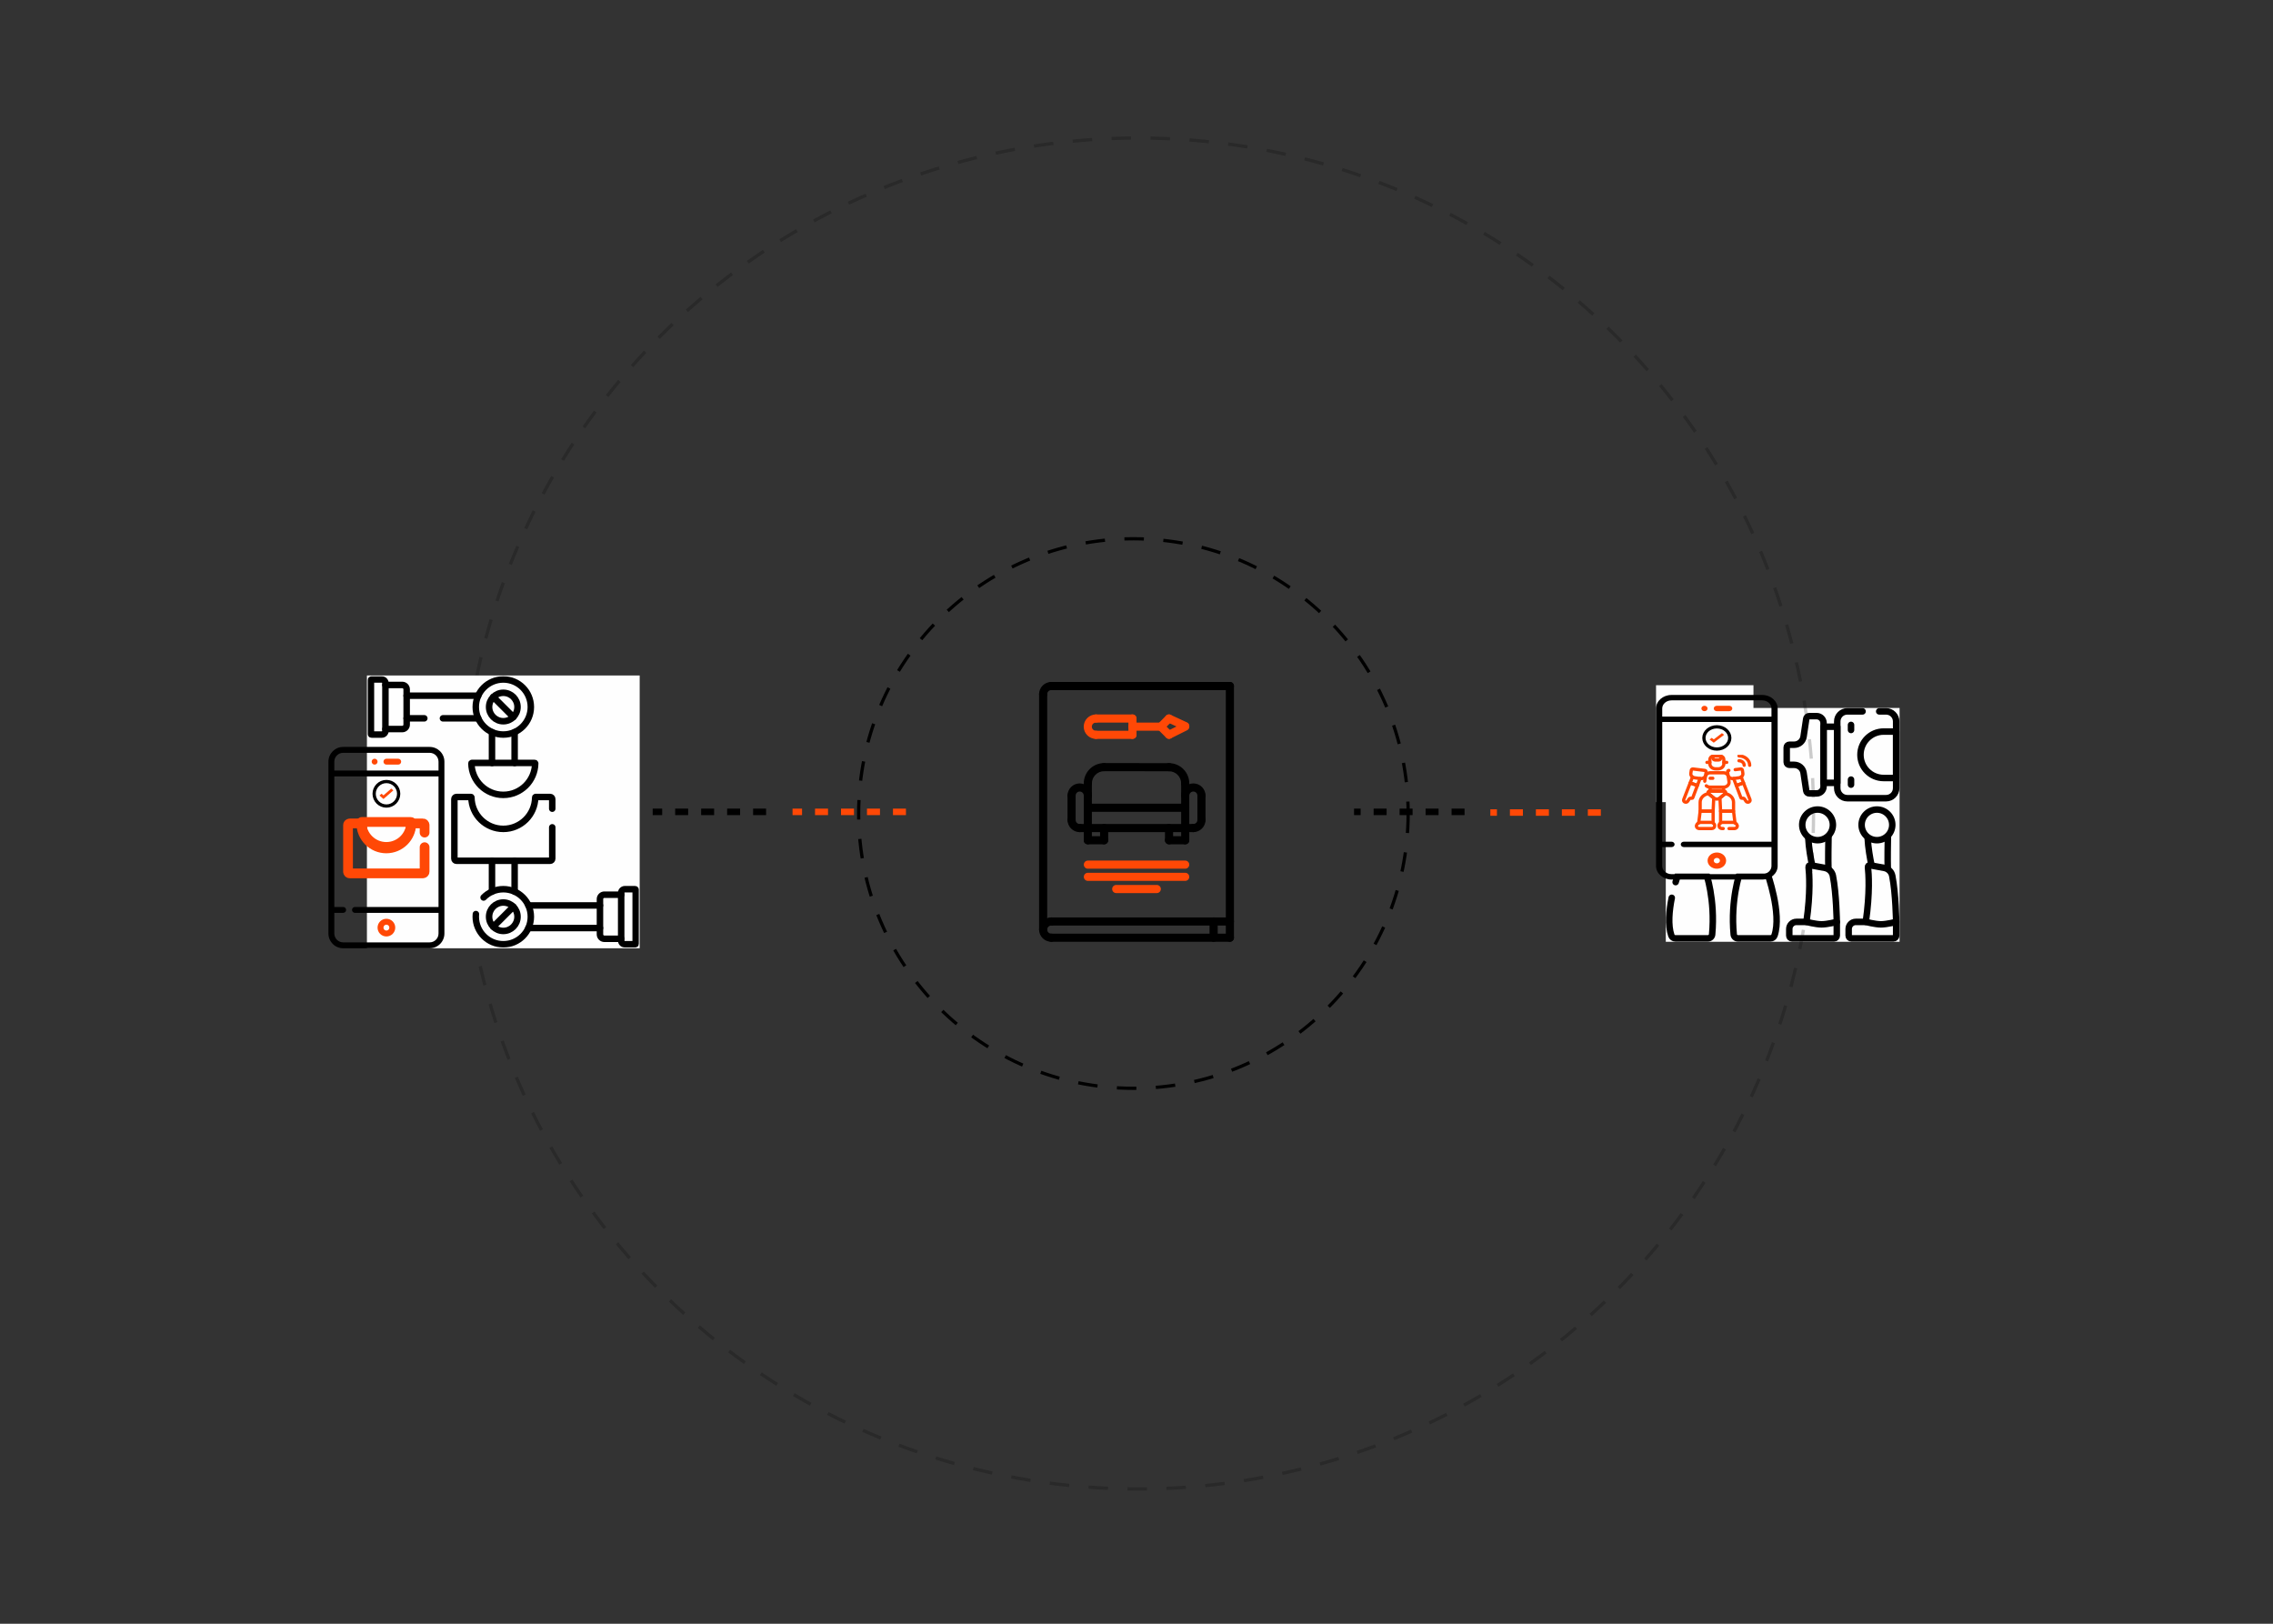 <svg width="700" height="500" viewBox="0 0 700 500" fill="none" xmlns="http://www.w3.org/2000/svg">
<rect x="0" y="0" width="700" height="500" fill="#333333" stroke="none"/>
<line x1="451.027" y1="250" x2="416.997" y2="250" stroke="black" stroke-width="2" stroke-dasharray="4 4"/>
<path d="M493 250.207H458.97" stroke="#FF4806" stroke-width="2" stroke-dasharray="4 4"/>
<g clip-path="url(#clip0_299_1628)">
<rect width="72" height="72" transform="translate(513 218)" fill="#FEFEFE"/>
<path d="M583.945 283.883V288.118C583.945 288.575 583.575 288.945 583.118 288.945H570.147C569.691 288.945 569.32 288.575 569.32 288.118V286.07C569.32 284.862 570.3 283.883 571.508 283.883H574.596" stroke="black" stroke-width="2" stroke-miterlimit="10" stroke-linecap="round" stroke-linejoin="round"/>
<path d="M576.317 266.266C575.928 264.395 575.302 260.996 575.168 257.955" stroke="black" stroke-width="2" stroke-miterlimit="10" stroke-linecap="round" stroke-linejoin="round"/>
<path d="M581.402 257.539C581.362 259.64 581.279 264.747 581.368 267.351" stroke="black" stroke-width="2" stroke-miterlimit="10" stroke-linecap="round" stroke-linejoin="round"/>
<path d="M525.391 268.795C525.391 268.795 525.867 265.442 526.079 261.922" stroke="black" stroke-width="2" stroke-miterlimit="10" stroke-linecap="round" stroke-linejoin="round"/>
<path d="M518.111 261.012C517.565 262.62 516.934 265.249 516.934 268.794" stroke="black" stroke-width="2" stroke-miterlimit="10" stroke-linecap="round" stroke-linejoin="round"/>
<path d="M578.729 219.055H580.852C582.56 219.055 583.945 220.44 583.945 222.148V242.695C583.945 244.403 582.56 245.788 580.852 245.788H568.898C567.19 245.788 565.805 244.403 565.805 242.695V222.148C565.805 220.44 567.19 219.055 568.898 219.055H573.601" stroke="black" stroke-width="2" stroke-miterlimit="10" stroke-linecap="round" stroke-linejoin="round"/>
<path d="M565.805 241.061L565.805 223.781L561.586 223.781L561.586 241.061L565.805 241.061Z" stroke="black" stroke-width="2" stroke-miterlimit="10" stroke-linecap="round" stroke-linejoin="round"/>
<path d="M572.953 232.422C572.953 228.473 576.155 225.271 580.104 225.271H583.943V239.573H580.104C576.155 239.573 572.953 236.371 572.953 232.422Z" stroke="black" stroke-width="2" stroke-miterlimit="10" stroke-linecap="round" stroke-linejoin="round"/>
<path d="M570.047 223.227V224.783" stroke="black" stroke-width="2" stroke-miterlimit="10" stroke-linecap="round" stroke-linejoin="round"/>
<path d="M570.047 240.061V241.617" stroke="black" stroke-width="2" stroke-miterlimit="10" stroke-linecap="round" stroke-linejoin="round"/>
<path d="M525.508 223.836C526.828 223.836 527.898 222.766 527.898 221.445C527.898 220.125 526.828 219.055 525.508 219.055C524.188 219.055 523.117 220.125 523.117 221.445C523.117 222.766 524.188 223.836 525.508 223.836Z" stroke="black" stroke-width="2" stroke-miterlimit="10" stroke-linecap="round" stroke-linejoin="round"/>
<path d="M533.839 244.6H516.771C515.271 244.6 514.055 243.384 514.055 241.884V231.847C514.055 230.347 515.271 229.131 516.771 229.131H533.839C535.339 229.131 536.555 230.347 536.555 231.847V241.884C536.555 243.384 535.339 244.6 533.839 244.6Z" stroke="black" stroke-width="2" stroke-miterlimit="10" stroke-linecap="round" stroke-linejoin="round"/>
<path d="M520.965 236.773C522.052 236.773 522.934 235.892 522.934 234.805C522.934 233.717 522.052 232.836 520.965 232.836C519.878 232.836 518.996 233.717 518.996 234.805C518.996 235.892 519.878 236.773 520.965 236.773Z" stroke="black" stroke-width="2" stroke-miterlimit="10" stroke-linecap="round" stroke-linejoin="round"/>
<path d="M529.645 236.773C530.732 236.773 531.613 235.892 531.613 234.805C531.613 233.717 530.732 232.836 529.645 232.836C528.557 232.836 527.676 233.717 527.676 234.805C527.676 235.892 528.557 236.773 529.645 236.773Z" stroke="black" stroke-width="2" stroke-miterlimit="10" stroke-linecap="round" stroke-linejoin="round"/>
<path d="M520.148 240.449H530.464" stroke="black" stroke-width="2" stroke-miterlimit="10" stroke-linecap="round" stroke-linejoin="round"/>
<path d="M525.508 223.836V229.131" stroke="black" stroke-width="2" stroke-miterlimit="10" stroke-linecap="round" stroke-linejoin="round"/>
<path d="M559.457 244.318H557.176C556.719 244.318 556.331 243.983 556.264 243.532L555.436 238.012C555.221 236.577 553.988 235.516 552.538 235.516H551.048C550.603 235.516 550.242 235.155 550.242 234.71V230.133C550.242 229.688 550.603 229.327 551.048 229.327H552.537C553.988 229.327 555.22 228.265 555.435 226.831L556.263 221.305C556.331 220.854 556.719 220.52 557.176 220.52H559.457C560.632 220.52 561.585 221.472 561.585 222.647V242.19C561.585 243.365 560.632 244.318 559.457 244.318Z" stroke="black" stroke-width="2" stroke-miterlimit="10" stroke-linecap="round" stroke-linejoin="round"/>
<path d="M516.032 271.627C516.533 269.898 516.932 268.795 516.932 268.795H525.39C525.39 268.795 528.286 276.912 527.276 287.751C527.213 288.427 526.648 288.946 525.969 288.946H515.953C515.392 288.946 514.893 288.589 514.711 288.059C513.61 284.846 514.063 280.319 514.839 276.461" stroke="black" stroke-width="2" stroke-miterlimit="10" stroke-linecap="round" stroke-linejoin="round"/>
<path d="M522.705 262.729C526.042 262.729 528.746 260.028 528.746 256.697C528.746 253.365 526.042 250.664 522.705 250.664C519.369 250.664 516.664 253.365 516.664 256.697C516.664 260.028 519.369 262.729 522.705 262.729Z" stroke="black" stroke-width="2" stroke-miterlimit="10" stroke-linecap="round" stroke-linejoin="round"/>
<path d="M535.804 268.794C535.804 268.794 535.329 265.461 535.117 261.951" stroke="black" stroke-width="2" stroke-miterlimit="10" stroke-linecap="round" stroke-linejoin="round"/>
<path d="M543.066 260.967C543.615 262.571 544.259 265.216 544.259 268.795" stroke="black" stroke-width="2" stroke-miterlimit="10" stroke-linecap="round" stroke-linejoin="round"/>
<path d="M535.224 288.946H545.24C545.801 288.946 546.3 288.589 546.482 288.059C548.792 281.319 544.261 268.795 544.261 268.795H535.803C535.803 268.795 532.907 276.912 533.917 287.751C533.98 288.427 534.545 288.946 535.224 288.946Z" stroke="black" stroke-width="2" stroke-miterlimit="10" stroke-linecap="round" stroke-linejoin="round"/>
<path d="M538.486 262.729C541.823 262.729 544.528 260.028 544.528 256.697C544.528 253.365 541.823 250.664 538.486 250.664C535.15 250.664 532.445 253.365 532.445 256.697C532.445 260.028 535.15 262.729 538.486 262.729Z" stroke="black" stroke-width="2" stroke-miterlimit="10" stroke-linecap="round" stroke-linejoin="round"/>
<path d="M574.598 283.883C574.598 283.883 577.467 284.637 579.272 284.637C581.077 284.637 583.947 283.883 583.947 283.883C583.947 283.883 583.838 275.211 582.746 269.691C582.5 268.448 581.517 267.484 580.271 267.254L575.884 266.443C575.535 266.378 575.223 266.667 575.262 267.02C575.478 268.97 575.907 274.873 574.598 283.883Z" stroke="black" stroke-width="2" stroke-miterlimit="10" stroke-linecap="round" stroke-linejoin="round"/>
<path d="M578.027 258.717C580.635 258.717 582.749 256.605 582.749 254.001C582.749 251.396 580.635 249.285 578.027 249.285C575.419 249.285 573.305 251.396 573.305 254.001C573.305 256.605 575.419 258.717 578.027 258.717Z" stroke="black" stroke-width="2" stroke-miterlimit="10" stroke-linecap="round" stroke-linejoin="round"/>
<path d="M565.66 283.883V288.118C565.66 288.575 565.29 288.945 564.833 288.945H551.862C551.406 288.945 551.035 288.575 551.035 288.118V286.07C551.035 284.862 552.015 283.883 553.223 283.883H556.311" stroke="black" stroke-width="2" stroke-miterlimit="10" stroke-linecap="round" stroke-linejoin="round"/>
<path d="M558.053 266.359C557.672 264.535 557.039 261.143 556.891 258.084" stroke="black" stroke-width="2" stroke-miterlimit="10" stroke-linecap="round" stroke-linejoin="round"/>
<path d="M563.116 257.559C563.076 259.681 562.993 264.804 563.084 267.388" stroke="black" stroke-width="2" stroke-miterlimit="10" stroke-linecap="round" stroke-linejoin="round"/>
<path d="M556.312 283.883C556.312 283.883 559.182 284.637 560.987 284.637C562.792 284.637 565.662 283.883 565.662 283.883C565.662 283.883 565.552 275.211 564.461 269.691C564.215 268.448 563.232 267.484 561.986 267.254L557.599 266.443C557.25 266.378 556.938 266.667 556.977 267.02C557.192 268.97 557.622 274.873 556.312 283.883Z" stroke="black" stroke-width="2" stroke-miterlimit="10" stroke-linecap="round" stroke-linejoin="round"/>
<path d="M559.742 258.717C562.35 258.717 564.464 256.605 564.464 254.001C564.464 251.396 562.35 249.285 559.742 249.285C557.134 249.285 555.02 251.396 555.02 254.001C555.02 256.605 557.134 258.717 559.742 258.717Z" stroke="black" stroke-width="2" stroke-miterlimit="10" stroke-linecap="round" stroke-linejoin="round"/>
<rect x="514" y="236" width="32" height="33" fill="#FEFEFE"/>
</g>
<rect x="510" y="211" width="30" height="36" fill="#FEFEFE"/>
<path d="M542.69 214H514.761C512.136 214 510 215.867 510 218.163V266.675C510 268.971 512.136 270.838 514.761 270.838H542.69C545.316 270.838 547.451 268.971 547.451 266.675V218.163C547.451 215.867 545.316 214 542.69 214ZM545.547 259.182H518.569C518.043 259.182 517.617 259.555 517.617 260.014C517.617 260.474 518.043 260.847 518.569 260.847H545.547V266.675C545.547 268.052 544.266 269.173 542.69 269.173H514.761C513.186 269.173 511.904 268.052 511.904 266.675V260.847H514.761C515.287 260.847 515.713 260.474 515.713 260.014C515.713 259.555 515.287 259.182 514.761 259.182H511.904V222.326H545.547V259.182ZM545.547 220.661H511.904V218.163C511.904 216.786 513.186 215.665 514.761 215.665H542.69C544.266 215.665 545.547 216.786 545.547 218.163V220.661Z" fill="black"/>
<path d="M532.534 217.33H528.726C528.2 217.33 527.773 217.703 527.773 218.163C527.773 218.622 528.2 218.995 528.726 218.995H532.534C533.06 218.995 533.486 218.622 533.486 218.163C533.486 217.703 533.06 217.33 532.534 217.33Z" fill="#FF4806"/>
<path d="M528.728 262.512C527.152 262.512 525.871 263.632 525.871 265.009C525.871 266.387 527.152 267.507 528.728 267.507C530.303 267.507 531.584 266.387 531.584 265.009C531.584 263.632 530.303 262.512 528.728 262.512ZM528.728 265.842C528.202 265.842 527.775 265.469 527.775 265.009C527.775 264.55 528.202 264.177 528.728 264.177C529.253 264.177 529.68 264.55 529.68 265.009C529.68 265.469 529.253 265.842 528.728 265.842Z" fill="#FF4806"/>
<path d="M524.917 218.995C525.443 218.995 525.869 218.622 525.869 218.163C525.869 217.703 525.443 217.33 524.917 217.33C524.391 217.33 523.965 217.703 523.965 218.163C523.965 218.622 524.391 218.995 524.917 218.995Z" fill="#FF4806"/>
<path d="M532.708 227.23C532.708 229.058 530.99 230.65 528.725 230.65C526.46 230.65 524.742 229.058 524.742 227.23C524.742 225.403 526.46 223.811 528.725 223.811C530.99 223.811 532.708 225.403 532.708 227.23Z" stroke="black"/>
<path d="M527.773 228.7L530.967 226.272L530.294 225.76L527.773 227.676L527.158 227.208L526.484 227.72L527.773 228.7Z" fill="#FF4806"/>
<g clip-path="url(#clip1_299_1628)">
<path d="M530.88 233.872V235.195C530.88 236.053 530.085 236.749 529.103 236.749H528.351C527.37 236.749 526.574 236.053 526.574 235.195V233.872C526.574 233.357 526.979 232.925 527.526 232.806C527.624 232.785 527.726 232.773 527.831 232.773H529.623C529.728 232.773 529.831 232.785 529.928 232.806C530.475 232.925 530.88 233.357 530.88 233.872Z" stroke="#FF4806" stroke-miterlimit="10" stroke-linecap="round" stroke-linejoin="round"/>
<path d="M529.929 232.806V233.424C529.929 233.757 529.62 234.027 529.239 234.027H528.217C527.836 234.027 527.527 233.757 527.527 233.424V232.806C527.625 232.785 527.727 232.773 527.833 232.773H529.624C529.73 232.773 529.832 232.785 529.929 232.806Z" stroke="#FF4806" stroke-miterlimit="10" stroke-linecap="round" stroke-linejoin="round"/>
<path d="M525.481 241.973C525.785 242.232 526.2 242.393 526.663 242.393H530.793C531.817 242.393 532.607 241.607 532.476 240.719L532.24 239.119C532.142 238.457 531.497 237.961 530.733 237.961H526.723C525.959 237.961 525.314 238.457 525.217 239.119L525.004 240.559" stroke="#FF4806" stroke-miterlimit="10" stroke-linecap="round" stroke-linejoin="round"/>
<path d="M530.79 242.393H526.66V243.604H530.79V242.393Z" stroke="#FF4806" stroke-miterlimit="10" stroke-linecap="round" stroke-linejoin="round"/>
<path d="M530.957 243.604H526.498C526.484 243.604 526.47 243.604 526.455 243.605C526.012 243.631 525.829 244.12 526.153 244.386L527.771 245.715C528.029 245.927 528.367 246.052 528.721 246.053C528.725 246.053 528.73 246.053 528.734 246.053C529.088 246.052 529.426 245.927 529.684 245.715L531.302 244.386C531.626 244.12 531.443 243.631 531 243.605C530.985 243.604 530.971 243.604 530.957 243.604Z" stroke="#FF4806" stroke-miterlimit="10" stroke-linecap="round" stroke-linejoin="round"/>
<path d="M521.928 239.508L523.665 239.741C524.456 239.83 525.18 239.342 525.282 238.651L525.423 237.695C525.456 237.47 525.275 237.265 525.018 237.236L521.386 236.789C521.129 236.76 520.894 236.918 520.861 237.143L520.715 238.132C520.616 238.805 521.159 239.421 521.928 239.508Z" stroke="#FF4806" stroke-miterlimit="10" stroke-linecap="round" stroke-linejoin="round"/>
<path d="M518.949 246.99C519.255 247.078 519.59 246.968 519.752 246.725L520.213 246.036C520.347 245.836 520.623 245.745 520.875 245.818C520.892 245.823 520.909 245.826 520.927 245.829C521.094 245.854 521.262 245.769 521.317 245.623L522.736 241.87L520.516 241.084L518.517 246.232C518.395 246.545 518.589 246.886 518.949 246.99Z" stroke="#FF4806" stroke-miterlimit="10" stroke-linecap="round" stroke-linejoin="round"/>
<path d="M521.229 239.246L520.516 241.083L522.736 241.869L523.547 239.724" stroke="#FF4806" stroke-miterlimit="10" stroke-linecap="round" stroke-linejoin="round"/>
<path d="M534.378 236.996L536.064 236.789C536.321 236.76 536.556 236.918 536.589 237.143L536.736 238.132C536.835 238.805 536.292 239.421 535.522 239.508L533.785 239.741C532.994 239.83 532.271 239.342 532.169 238.651L532.027 237.695C531.994 237.47 532.176 237.265 532.432 237.236" stroke="#FF4806" stroke-miterlimit="10" stroke-linecap="round" stroke-linejoin="round"/>
<path d="M538.506 246.99C538.2 247.078 537.865 246.968 537.703 246.725L537.242 246.036C537.108 245.836 536.832 245.745 536.58 245.818C536.563 245.823 536.545 245.826 536.528 245.829C536.36 245.854 536.193 245.768 536.138 245.623L534.719 241.87L536.939 241.084L538.938 246.231C539.06 246.545 538.866 246.886 538.506 246.99Z" stroke="#FF4806" stroke-miterlimit="10" stroke-linecap="round" stroke-linejoin="round"/>
<path d="M536.224 239.246L536.937 241.083L534.717 241.869L533.906 239.724" stroke="#FF4806" stroke-miterlimit="10" stroke-linecap="round" stroke-linejoin="round"/>
<path d="M527.575 249.774H523.586V247.033C523.586 245.752 524.622 244.65 526.058 244.403L526.151 244.387L527.769 245.715L527.575 249.774Z" stroke="#FF4806" stroke-miterlimit="10" stroke-linecap="round" stroke-linejoin="round"/>
<path d="M523.145 253.379L523.588 249.773H527.578V253.409" stroke="#FF4806" stroke-miterlimit="10" stroke-linecap="round" stroke-linejoin="round"/>
<path d="M527.134 255.14H523.345C522.749 255.14 522.313 254.647 522.464 254.143C522.624 253.604 523.18 253.229 523.816 253.229H526.929C527.546 253.229 528.045 253.665 528.045 254.204V254.344C528.045 254.784 527.637 255.14 527.134 255.14Z" stroke="#FF4806" stroke-miterlimit="10" stroke-linecap="round" stroke-linejoin="round"/>
<path d="M529.878 249.774H533.867V247.033C533.867 245.752 532.831 244.65 531.395 244.403L531.302 244.387L529.684 245.715L529.878 249.774Z" stroke="#FF4806" stroke-miterlimit="10" stroke-linecap="round" stroke-linejoin="round"/>
<path d="M534.308 253.379L533.864 249.773H529.875V253.409" stroke="#FF4806" stroke-miterlimit="10" stroke-linecap="round" stroke-linejoin="round"/>
<path d="M532.47 255.14H534.106C534.703 255.14 535.138 254.647 534.988 254.143C534.827 253.604 534.271 253.229 533.635 253.229H530.522C529.906 253.229 529.406 253.665 529.406 254.204V254.344C529.406 254.784 529.814 255.14 530.317 255.14H530.687" stroke="#FF4806" stroke-miterlimit="10" stroke-linecap="round" stroke-linejoin="round"/>
<path d="M530.879 234.762H531.774" stroke="#FF4806" stroke-miterlimit="10" stroke-linecap="round" stroke-linejoin="round"/>
<path d="M526.575 234.762H525.68" stroke="#FF4806" stroke-miterlimit="10" stroke-linecap="round" stroke-linejoin="round"/>
<path d="M535.543 232.773C536.387 232.774 537.231 233.055 537.874 233.618C538.519 234.182 538.84 234.919 538.839 235.657" stroke="#FF4806" stroke-miterlimit="10" stroke-linecap="round" stroke-linejoin="round"/>
<path d="M537.142 235.656C537.143 235.298 536.986 234.94 536.674 234.667C536.362 234.394 535.953 234.258 535.544 234.258L535.543 234.258" stroke="#FF4806" stroke-miterlimit="10" stroke-linecap="round" stroke-linejoin="round"/>
<path d="M526.66 239.65H527.48" stroke="#FF4806" stroke-miterlimit="10" stroke-linecap="round" stroke-linejoin="round"/>
</g>
<g clip-path="url(#clip2_299_1628)">
<path d="M323.75 290C321.683 290 320 288.317 320 286.25C320 284.183 321.683 282.5 323.75 282.5C324.442 282.5 325 283.058 325 283.75C325 284.442 324.442 285 323.75 285C323.06 285 322.5 285.56 322.5 286.25C322.5 286.94 323.06 287.5 323.75 287.5C324.442 287.5 325 288.058 325 288.75C325 289.442 324.442 290 323.75 290Z" fill="black"/>
<path d="M321.25 215C320.558 215 320 214.442 320 213.75C320 211.683 321.683 210 323.75 210C324.442 210 325 210.558 325 211.25C325 211.942 324.442 212.5 323.75 212.5C323.06 212.5 322.5 213.06 322.5 213.75C322.5 214.442 321.942 215 321.25 215Z" fill="black"/>
<path d="M321.25 287.5C320.558 287.5 320 286.942 320 286.25V213.75C320 213.058 320.558 212.5 321.25 212.5C321.942 212.5 322.5 213.058 322.5 213.75V286.25C322.5 286.942 321.942 287.5 321.25 287.5Z" fill="black"/>
<path d="M378.76 285H323.75C323.058 285 322.5 284.442 322.5 283.75C322.5 283.058 323.058 282.5 323.75 282.5H378.76C379.451 282.5 380.01 283.058 380.01 283.75C380.01 284.442 379.451 285 378.76 285Z" fill="black"/>
<path d="M378.76 290H323.75C323.058 290 322.5 289.442 322.5 288.75C322.5 288.058 323.058 287.5 323.75 287.5H378.76C379.451 287.5 380.01 288.058 380.01 288.75C380.01 289.442 379.451 290 378.76 290Z" fill="black"/>
<path d="M378.76 212.5H323.75C323.058 212.5 322.5 211.942 322.5 211.25C322.5 210.558 323.058 210 323.75 210H378.76C379.451 210 380.01 210.558 380.01 211.25C380.01 211.942 379.451 212.5 378.76 212.5Z" fill="black"/>
<path d="M378.758 290C378.067 290 377.508 289.442 377.508 288.75V211.25C377.508 210.558 378.067 210 378.758 210C379.449 210 380.008 210.558 380.008 211.25V288.75C380.008 289.442 379.449 290 378.758 290Z" fill="black"/>
<path d="M373.75 290C373.058 290 372.5 289.442 372.5 288.75V283.75C372.5 283.058 373.058 282.5 373.75 282.5C374.442 282.5 375 283.058 375 283.75V288.75C375 289.442 374.442 290 373.75 290Z" fill="black"/>
<path d="M335.008 246.238C334.317 246.238 333.758 245.679 333.758 244.988C333.758 244.298 333.198 243.738 332.508 243.738C331.818 243.738 331.258 244.298 331.258 244.988C331.258 245.679 330.699 246.238 330.008 246.238C329.317 246.238 328.758 245.679 328.758 244.988C328.758 242.92 330.441 241.238 332.508 241.238C334.576 241.238 336.258 242.92 336.258 244.988C336.258 245.679 335.699 246.238 335.008 246.238Z" fill="black"/>
<path d="M370.004 246.238C369.313 246.238 368.754 245.679 368.754 244.988C368.754 244.298 368.194 243.738 367.504 243.738C366.814 243.738 366.254 244.298 366.254 244.988C366.254 245.679 365.695 246.238 365.004 246.238C364.313 246.238 363.754 245.679 363.754 244.988C363.754 242.92 365.437 241.238 367.504 241.238C369.571 241.238 371.254 242.92 371.254 244.988C371.254 245.679 370.695 246.238 370.004 246.238Z" fill="black"/>
<path d="M332.508 256.238C330.441 256.238 328.758 254.556 328.758 252.488C328.758 251.797 329.317 251.238 330.008 251.238C330.699 251.238 331.258 251.797 331.258 252.488C331.258 253.178 331.818 253.738 332.508 253.738C333.199 253.738 333.758 254.297 333.758 254.988C333.758 255.679 333.199 256.238 332.508 256.238Z" fill="black"/>
<path d="M367.504 256.238C366.813 256.238 366.254 255.679 366.254 254.988C366.254 254.297 366.813 253.738 367.504 253.738C368.194 253.738 368.754 253.178 368.754 252.488C368.754 251.797 369.313 251.238 370.004 251.238C370.695 251.238 371.254 251.797 371.254 252.488C371.254 254.557 369.571 256.238 367.504 256.238Z" fill="black"/>
<path d="M330.008 253.738C329.317 253.738 328.758 253.179 328.758 252.488V244.988C328.758 244.297 329.317 243.738 330.008 243.738C330.699 243.738 331.258 244.297 331.258 244.988V252.488C331.258 253.179 330.699 253.738 330.008 253.738Z" fill="black"/>
<path d="M367.503 256.238H332.508C331.817 256.238 331.258 255.679 331.258 254.988C331.258 254.297 331.817 253.738 332.508 253.738H367.503C368.194 253.738 368.753 254.297 368.753 254.988C368.753 255.679 368.194 256.238 367.503 256.238Z" fill="black"/>
<path d="M370.004 253.738C369.313 253.738 368.754 253.179 368.754 252.488V244.988C368.754 244.297 369.313 243.738 370.004 243.738C370.695 243.738 371.254 244.297 371.254 244.988V252.488C371.254 253.179 370.695 253.738 370.004 253.738Z" fill="black"/>
<path d="M365.004 259.992C364.313 259.992 363.754 259.433 363.754 258.742V241.234C363.754 240.543 364.313 239.984 365.004 239.984C365.695 239.984 366.254 240.543 366.254 241.234V258.742C366.254 259.433 365.695 259.992 365.004 259.992Z" fill="black"/>
<path d="M335.008 259.992C334.317 259.992 333.758 259.433 333.758 258.742V241.234C333.758 240.543 334.317 239.984 335.008 239.984C335.699 239.984 336.258 240.543 336.258 241.234V258.742C336.258 259.433 335.699 259.992 335.008 259.992Z" fill="black"/>
<path d="M335.008 242.495C334.317 242.495 333.758 241.936 333.758 241.245C333.758 237.787 336.57 234.975 340.028 234.975C340.719 234.975 341.278 235.533 341.278 236.225C341.278 236.916 340.719 237.475 340.028 237.475C337.949 237.475 336.258 239.166 336.258 241.245C336.258 241.936 335.699 242.495 335.008 242.495Z" fill="black"/>
<path d="M365.004 242.492C364.313 242.492 363.754 241.933 363.754 241.242C363.754 239.174 362.071 237.492 360.004 237.492C359.313 237.492 358.754 236.933 358.754 236.242C358.754 235.551 359.313 234.992 360.004 234.992C363.45 234.992 366.254 237.796 366.254 241.242C366.254 241.933 365.695 242.492 365.004 242.492Z" fill="black"/>
<path d="M360.002 237.494L340.026 237.475C339.336 237.473 338.776 236.914 338.777 236.223C338.779 235.533 339.338 234.975 340.027 234.975H340.029L360.004 234.994C360.694 234.995 361.254 235.553 361.252 236.245C361.251 236.934 360.693 237.494 360.002 237.494Z" fill="black"/>
<path d="M365.003 249.988H335.113C334.422 249.988 333.863 249.429 333.863 248.738C333.863 248.047 334.422 247.488 335.113 247.488H365.003C365.695 247.488 366.253 248.047 366.253 248.738C366.253 249.429 365.695 249.988 365.003 249.988Z" fill="black"/>
<path d="M340.031 259.989C339.34 259.989 338.781 259.43 338.781 258.739V254.99C338.781 254.299 339.34 253.74 340.031 253.74C340.723 253.74 341.281 254.299 341.281 254.99V258.739C341.281 259.43 340.722 259.989 340.031 259.989Z" fill="black"/>
<path d="M340.03 259.988H335.008C334.317 259.988 333.758 259.429 333.758 258.738C333.758 258.047 334.317 257.488 335.008 257.488H340.03C340.722 257.488 341.28 258.047 341.28 258.738C341.28 259.429 340.721 259.988 340.03 259.988Z" fill="black"/>
<path d="M360.02 259.992C359.328 259.992 358.77 259.433 358.77 258.742V254.988C358.77 254.297 359.328 253.738 360.02 253.738C360.71 253.738 361.27 254.297 361.27 254.988V258.742C361.27 259.433 360.709 259.992 360.02 259.992Z" fill="black"/>
<path d="M365.002 259.992H360.02C359.328 259.992 358.77 259.433 358.77 258.742C358.77 258.051 359.328 257.492 360.02 257.492H365.002C365.693 257.492 366.252 258.051 366.252 258.742C366.252 259.433 365.693 259.992 365.002 259.992Z" fill="black"/>
<path d="M364.995 267.5H335.027C334.336 267.5 333.777 266.942 333.777 266.25C333.777 265.558 334.336 265 335.027 265H364.996C365.687 265 366.246 265.558 366.246 266.25C366.246 266.942 365.686 267.5 364.995 267.5Z" fill="#FF4806"/>
<path d="M364.995 271.254H335.027C334.336 271.254 333.777 270.695 333.777 270.004C333.777 269.313 334.336 268.754 335.027 268.754H364.996C365.687 268.754 366.246 269.313 366.246 270.004C366.246 270.695 365.686 271.254 364.995 271.254Z" fill="#FF4806"/>
<path d="M356.249 275.008H343.754C343.063 275.008 342.504 274.449 342.504 273.758C342.504 273.067 343.063 272.508 343.754 272.508H356.249C356.94 272.508 357.499 273.067 357.499 273.758C357.499 274.449 356.94 275.008 356.249 275.008Z" fill="#FF4806"/>
<path d="M337.506 227.522C335.434 227.522 333.746 225.835 333.746 223.762C333.746 221.69 335.434 220.004 337.506 220.004C338.197 220.004 338.756 220.563 338.756 221.254C338.756 221.945 338.197 222.504 337.506 222.504C336.811 222.504 336.246 223.069 336.246 223.762C336.246 224.456 336.811 225.022 337.506 225.022C338.197 225.022 338.756 225.58 338.756 226.272C338.756 226.963 338.197 227.522 337.506 227.522Z" fill="#FF4806"/>
<path d="M348.759 227.521H337.504C336.813 227.521 336.254 226.962 336.254 226.271C336.254 225.58 336.813 225.021 337.504 225.021H348.759C349.45 225.021 350.009 225.58 350.009 226.271C350.009 226.962 349.45 227.521 348.759 227.521Z" fill="#FF4806"/>
<path d="M348.758 227.522C348.067 227.522 347.508 226.963 347.508 226.272V221.254C347.508 220.563 348.067 220.004 348.758 220.004C349.449 220.004 350.008 220.563 350.008 221.254V226.272C350.008 226.961 349.449 227.522 348.758 227.522Z" fill="#FF4806"/>
<path d="M348.759 222.504H337.504C336.813 222.504 336.254 221.945 336.254 221.254C336.254 220.563 336.813 220.004 337.504 220.004H348.759C349.45 220.004 350.009 220.563 350.009 221.254C350.009 221.945 349.45 222.504 348.759 222.504Z" fill="#FF4806"/>
<path d="M357.51 225.012H348.758C348.067 225.012 347.508 224.453 347.508 223.762C347.508 223.071 348.067 222.512 348.758 222.512H357.51C358.202 222.512 358.76 223.071 358.76 223.762C358.76 224.453 358.202 225.012 357.51 225.012Z" fill="#FF4806"/>
<path d="M357.511 225.012C357.194 225.012 356.876 224.892 356.633 224.651C356.142 224.166 356.138 223.375 356.623 222.883L359.103 220.373C359.588 219.883 360.378 219.877 360.87 220.363C361.361 220.848 361.365 221.639 360.88 222.131L358.4 224.64C358.155 224.887 357.834 225.012 357.511 225.012Z" fill="#FF4806"/>
<path d="M360.012 227.506C359.692 227.506 359.373 227.383 359.13 227.141L356.63 224.648C356.14 224.161 356.14 223.369 356.627 222.881C357.116 222.391 357.906 222.392 358.394 222.878L360.894 225.371C361.384 225.858 361.384 226.649 360.897 227.138C360.653 227.383 360.333 227.506 360.012 227.506Z" fill="#FF4806"/>
<path d="M360.014 227.506C359.555 227.506 359.114 227.253 358.894 226.815C358.585 226.197 358.835 225.446 359.453 225.137L364.455 222.636C365.073 222.328 365.823 222.577 366.132 223.195C366.441 223.812 366.192 224.563 365.574 224.872L360.571 227.373C360.393 227.464 360.202 227.506 360.014 227.506Z" fill="#FF4806"/>
<path d="M365.014 224.825C364.838 224.825 364.66 224.789 364.49 224.709L359.468 222.386C358.842 222.097 358.567 221.353 358.859 220.727C359.15 220.101 359.891 219.823 360.518 220.118L365.54 222.442C366.166 222.731 366.44 223.474 366.149 224.1C365.937 224.557 365.486 224.825 365.014 224.825Z" fill="#FF4806"/>
</g>
<line x1="235.926" y1="250" x2="201" y2="250" stroke="black" stroke-width="2" stroke-dasharray="4 4"/>
<path d="M279 250H244.074" stroke="#FF4806" stroke-width="2" stroke-dasharray="4 4"/>
<circle cx="350.5" cy="250.5" r="208" stroke="black" stroke-opacity="0.2" stroke-dasharray="6 6"/>
<circle cx="349.044" cy="250.513" r="84.611" stroke="black" stroke-dasharray="6 6"/>
<g clip-path="url(#clip3_299_1628)">
<rect width="84" height="84" transform="translate(113 208)" fill="#FEFEFE"/>
<mask id="mask0_299_1628" style="mask-type:luminance" maskUnits="userSpaceOnUse" x="113" y="208" width="84" height="84">
<path d="M113 208H197V292H113V208Z" fill="white"/>
</mask>
<g mask="url(#mask0_299_1628)">
<path d="M148.932 276.366C150.472 274.79 152.621 273.811 154.999 273.811C159.682 273.811 163.478 277.607 163.478 282.29C163.478 286.973 159.682 290.77 154.999 290.77C150.316 290.77 146.52 286.973 146.52 282.29C146.52 282.015 146.533 281.742 146.558 281.473" stroke="black" stroke-width="2" stroke-miterlimit="10" stroke-linecap="round" stroke-linejoin="round"/>
<path d="M154.998 244.762C160.377 244.762 164.746 240.439 164.82 235.078C164.821 235.001 164.759 234.938 164.682 234.938H145.314C145.237 234.938 145.175 235.001 145.176 235.078C145.25 240.439 149.619 244.762 154.998 244.762Z" stroke="black" stroke-width="2" stroke-miterlimit="10" stroke-linecap="round" stroke-linejoin="round"/>
<path d="M170.072 249.019V246.069C170.072 245.707 169.778 245.414 169.417 245.414H164.959C164.884 245.414 164.824 245.475 164.823 245.55C164.75 250.912 160.381 255.237 155.001 255.237C149.621 255.237 145.251 250.912 145.178 245.55C145.177 245.475 145.117 245.414 145.042 245.414H140.585C140.223 245.414 139.93 245.707 139.93 246.069V264.406C139.93 264.768 140.223 265.061 140.585 265.061H169.417C169.778 265.061 170.072 264.768 170.072 264.406V254.761" stroke="black" stroke-width="2" stroke-miterlimit="10" stroke-linecap="round" stroke-linejoin="round"/>
<path d="M159.376 282.29C159.376 284.708 157.416 286.668 154.999 286.668C152.581 286.668 150.621 284.708 150.621 282.29C150.621 279.873 152.581 277.913 154.999 277.913C157.416 277.913 159.376 279.873 159.376 282.29Z" stroke="black" stroke-width="2" stroke-miterlimit="10" stroke-linecap="round" stroke-linejoin="round"/>
<path d="M191.303 289.08H186.128C185.376 289.08 184.766 288.47 184.766 287.718V276.864C184.766 276.112 185.376 275.502 186.128 275.502H191.303" stroke="black" stroke-width="2" stroke-miterlimit="10" stroke-linecap="round" stroke-linejoin="round"/>
<path d="M192.435 290.77H195.598C195.692 290.77 195.768 290.694 195.768 290.6V273.981C195.768 273.887 195.692 273.811 195.598 273.811H192.435C191.809 273.811 191.301 274.319 191.301 274.946V289.635C191.301 290.262 191.809 290.77 192.435 290.77Z" stroke="black" stroke-width="2" stroke-miterlimit="10" stroke-linecap="round" stroke-linejoin="round"/>
<path d="M146.52 217.71C146.52 213.028 150.316 209.231 154.999 209.231C159.682 209.231 163.478 213.028 163.478 217.71C163.478 222.393 159.682 226.189 154.999 226.189C150.316 226.189 146.52 222.393 146.52 217.71Z" stroke="black" stroke-width="2" stroke-miterlimit="10" stroke-linecap="round" stroke-linejoin="round"/>
<path d="M150.621 217.71C150.621 215.293 152.581 213.333 154.999 213.333C157.416 213.333 159.376 215.293 159.376 217.71C159.376 220.128 157.416 222.088 154.999 222.088C152.581 222.088 150.621 220.128 150.621 217.71Z" stroke="black" stroke-width="2" stroke-miterlimit="10" stroke-linecap="round" stroke-linejoin="round"/>
<path d="M118.699 210.92H123.874C124.626 210.92 125.237 211.53 125.237 212.282V223.136C125.237 223.888 124.626 224.498 123.874 224.498H118.699" stroke="black" stroke-width="2" stroke-miterlimit="10" stroke-linecap="round" stroke-linejoin="round"/>
<path d="M117.563 209.231H114.4C114.306 209.231 114.23 209.307 114.23 209.401V226.02C114.23 226.113 114.306 226.189 114.4 226.189H117.563C118.19 226.189 118.698 225.682 118.698 225.055V210.366C118.698 209.739 118.19 209.231 117.563 209.231Z" stroke="black" stroke-width="2" stroke-miterlimit="10" stroke-linecap="round" stroke-linejoin="round"/>
<path d="M151.906 214.614L158.097 220.805" stroke="black" stroke-width="2" stroke-miterlimit="10" stroke-linecap="round" stroke-linejoin="round"/>
<path d="M158.097 279.196L151.906 285.387" stroke="black" stroke-width="2" stroke-miterlimit="10" stroke-linecap="round" stroke-linejoin="round"/>
<path d="M184.763 278.807H162.73" stroke="black" stroke-width="2" stroke-miterlimit="10" stroke-linecap="round" stroke-linejoin="round"/>
<path d="M162.734 285.773H184.767" stroke="black" stroke-width="2" stroke-miterlimit="10" stroke-linecap="round" stroke-linejoin="round"/>
<path d="M151.516 265.062V274.559" stroke="black" stroke-width="2" stroke-miterlimit="10" stroke-linecap="round" stroke-linejoin="round"/>
<path d="M158.484 274.559V265.062" stroke="black" stroke-width="2" stroke-miterlimit="10" stroke-linecap="round" stroke-linejoin="round"/>
<path d="M136.414 221.193H147.269" stroke="black" stroke-width="2" stroke-miterlimit="10" stroke-linecap="round" stroke-linejoin="round"/>
<path d="M125.234 221.193H130.67" stroke="black" stroke-width="2" stroke-miterlimit="10" stroke-linecap="round" stroke-linejoin="round"/>
<path d="M147.267 214.227H125.234" stroke="black" stroke-width="2" stroke-miterlimit="10" stroke-linecap="round" stroke-linejoin="round"/>
<path d="M158.484 234.939V225.443" stroke="black" stroke-width="2" stroke-miterlimit="10" stroke-linecap="round" stroke-linejoin="round"/>
<path d="M151.516 225.443V234.939" stroke="black" stroke-width="2" stroke-miterlimit="10" stroke-linecap="round" stroke-linejoin="round"/>
</g>
</g>
<path d="M132.322 230H105.682C103.178 230 101.141 232.037 101.141 234.541V287.459C101.141 289.963 103.178 292 105.682 292H132.322C134.826 292 136.863 289.963 136.863 287.459V234.541C136.863 232.037 134.826 230 132.322 230ZM135.047 279.285H109.314C108.813 279.285 108.406 279.692 108.406 280.193C108.406 280.695 108.813 281.102 109.314 281.102H135.047V287.459C135.047 288.961 133.825 290.184 132.322 290.184H105.682C104.179 290.184 102.957 288.961 102.957 287.459V281.102H105.682C106.183 281.102 106.59 280.695 106.59 280.193C106.59 279.692 106.183 279.285 105.682 279.285H102.957V239.082H135.047V279.285ZM135.047 237.266H102.957V234.541C102.957 233.039 104.179 231.816 105.682 231.816H132.322C133.825 231.816 135.047 233.039 135.047 234.541V237.266Z" fill="black"/>
<path d="M122.635 233.633H119.002C118.5 233.633 118.094 234.039 118.094 234.541C118.094 235.043 118.5 235.449 119.002 235.449H122.635C123.136 235.449 123.543 235.043 123.543 234.541C123.543 234.039 123.136 233.633 122.635 233.633Z" fill="#FF4806"/>
<path d="M118.998 282.918C117.496 282.918 116.273 284.14 116.273 285.643C116.273 287.145 117.496 288.367 118.998 288.367C120.5 288.367 121.723 287.145 121.723 285.643C121.723 284.14 120.5 282.918 118.998 282.918ZM118.998 286.551C118.497 286.551 118.09 286.143 118.09 285.643C118.09 285.142 118.497 284.734 118.998 284.734C119.499 284.734 119.906 285.142 119.906 285.643C119.906 286.143 119.499 286.551 118.998 286.551Z" fill="#FF4806"/>
<path d="M115.369 235.449C115.871 235.449 116.277 235.043 116.277 234.541C116.277 234.039 115.871 233.633 115.369 233.633C114.868 233.633 114.461 234.039 114.461 234.541C114.461 235.043 114.868 235.449 115.369 235.449Z" fill="#FF4806"/>
<circle cx="118.999" cy="244.43" r="3.776" stroke="black"/>
<path d="M118.093 246.035L121.139 243.386L120.497 242.828L118.093 244.918L117.506 244.408L116.863 244.966L118.093 246.035Z" fill="#FF4806"/>
<path d="M118.969 260.793C123.177 260.793 126.595 257.411 126.653 253.217C126.654 253.157 126.605 253.108 126.545 253.108H111.393C111.333 253.108 111.284 253.157 111.285 253.217C111.344 257.411 114.761 260.793 118.969 260.793Z" stroke="#FF4806" stroke-width="3" stroke-miterlimit="10" stroke-linecap="round" stroke-linejoin="round"/>
<path d="M130.76 256.384V254.076C130.76 253.794 130.53 253.564 130.248 253.564H126.76C126.702 253.564 126.655 253.612 126.654 253.67C126.597 257.865 123.179 261.249 118.97 261.249C114.761 261.249 111.342 257.865 111.286 253.67C111.285 253.612 111.238 253.564 111.179 253.564H107.692C107.409 253.564 107.18 253.794 107.18 254.076V268.421C107.18 268.704 107.409 268.934 107.692 268.934H130.248C130.53 268.934 130.76 268.704 130.76 268.421V260.876" stroke="#FF4806" stroke-width="3" stroke-miterlimit="10" stroke-linecap="round" stroke-linejoin="round"/>
<defs>
<clipPath id="clip0_299_1628">
<rect width="72" height="72" fill="white" transform="translate(513 218)"/>
</clipPath>
<clipPath id="clip1_299_1628">
<rect width="26.351" height="23.043" fill="white" transform="translate(515.551 232.436)"/>
</clipPath>
<clipPath id="clip2_299_1628">
<rect width="80" height="80" fill="white" transform="translate(310 210)"/>
</clipPath>
<clipPath id="clip3_299_1628">
<rect width="84" height="84" fill="white" transform="translate(113 208)"/>
</clipPath>
</defs>
</svg>
